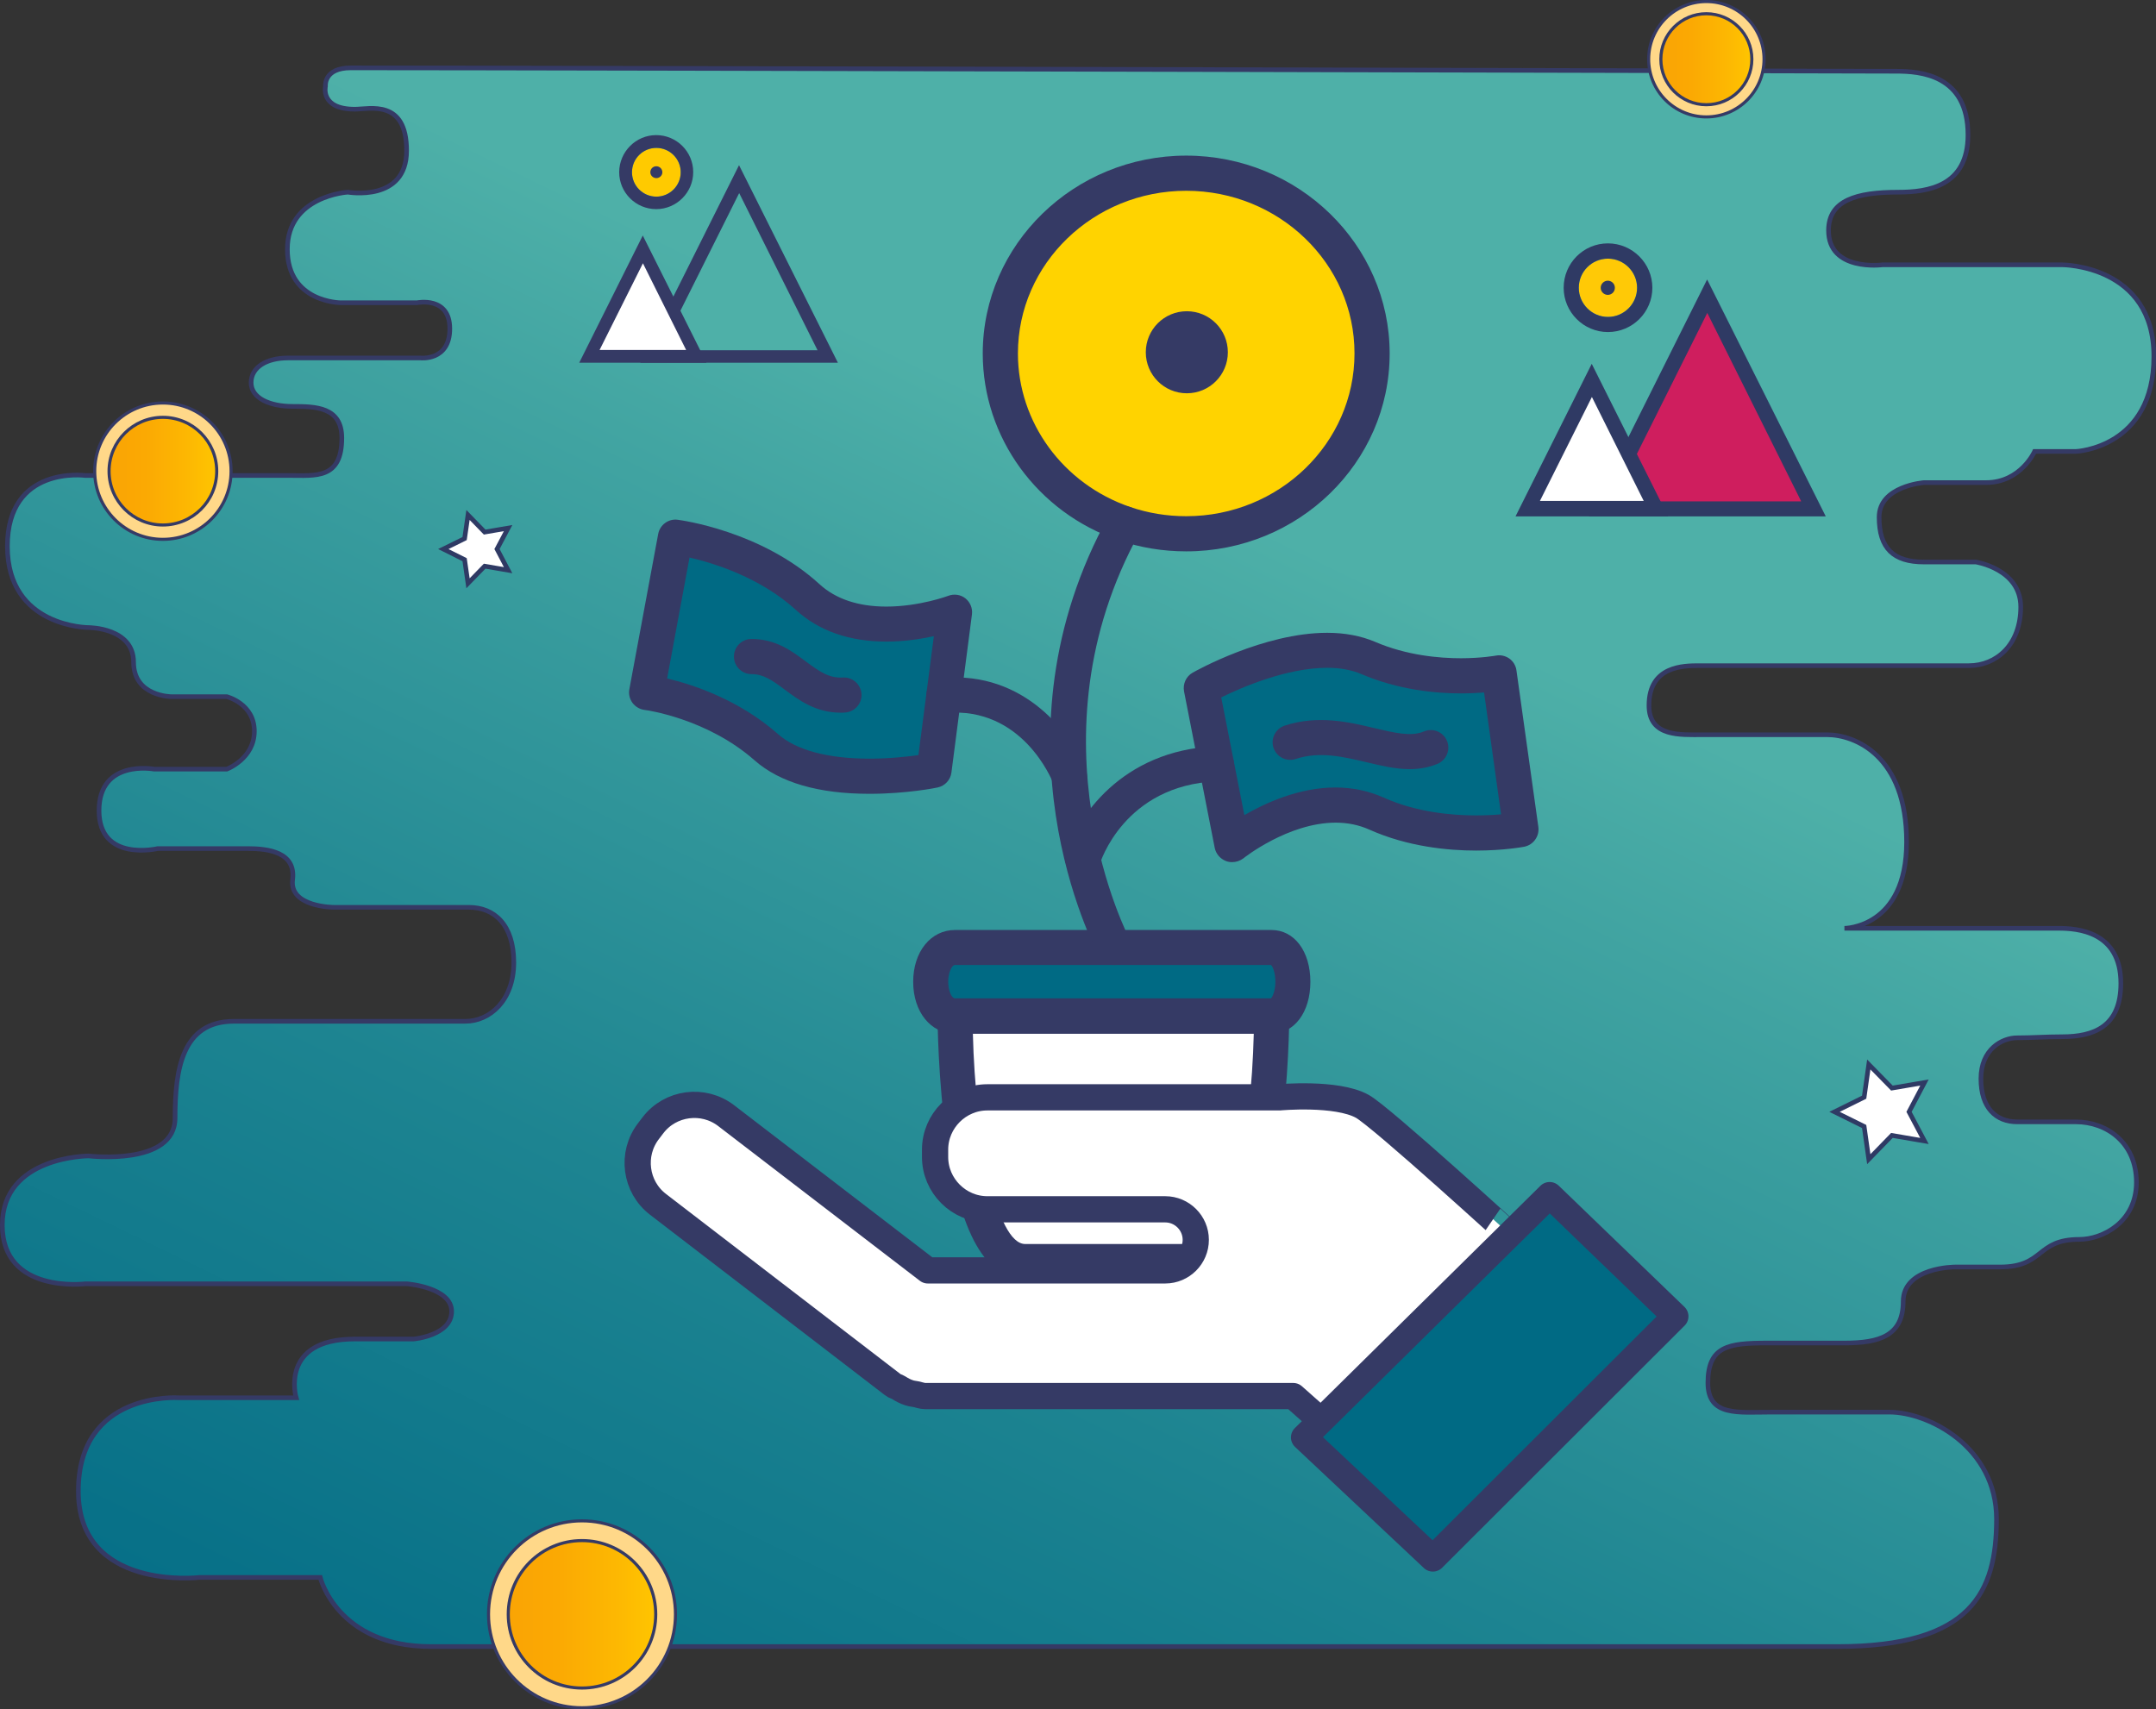 <?xml version="1.0" encoding="utf-8"?>
<!-- Generator: Adobe Illustrator 20.1.0, SVG Export Plug-In . SVG Version: 6.00 Build 0)  -->
<svg version="1.1" id="Calque_1" xmlns="http://www.w3.org/2000/svg" xmlns:xlink="http://www.w3.org/1999/xlink" x="0px" y="0px"
	 viewBox="0 0 1397.7 1108.3" style="enable-background:new 0 0 1397.7 1108.3;" xml:space="preserve">
<rect x="0" y="0" width="1397.7" height="1108.3" fill="#333333" stroke="none"/>
<style type="text/css">
	.st0{clip-path:url(#SVGID_4_);fill:url(#SVGID_5_);stroke:#353A65;stroke-width:3;stroke-miterlimit:10;}
	.st1{clip-path:url(#SVGID_4_);fill:#FFD889;}
	.st2{clip-path:url(#SVGID_4_);fill:none;stroke:#353A65;stroke-width:2;stroke-miterlimit:10;}
	.st3{clip-path:url(#SVGID_7_);fill:url(#SVGID_8_);}
	.st4{clip-path:url(#SVGID_10_);fill:none;stroke:#353A65;stroke-width:2;stroke-miterlimit:10;}
	.st5{clip-path:url(#SVGID_10_);fill:#FFD889;}
	.st6{clip-path:url(#SVGID_12_);fill:url(#SVGID_13_);}
	.st7{clip-path:url(#SVGID_15_);fill:none;stroke:#353A65;stroke-width:2;stroke-miterlimit:10;}
	.st8{clip-path:url(#SVGID_15_);fill:#FFD889;}
	.st9{clip-path:url(#SVGID_17_);fill:url(#SVGID_18_);}
	.st10{clip-path:url(#SVGID_20_);fill:none;stroke:#353A65;stroke-width:2;stroke-miterlimit:10;}
	.st11{clip-path:url(#SVGID_20_);fill:#FFFFFF;}
	.st12{clip-path:url(#SVGID_20_);fill:none;stroke:#2F3A64;stroke-width:3;stroke-miterlimit:10;}
	.st13{clip-path:url(#SVGID_20_);fill:#FFC906;}
	.st14{clip-path:url(#SVGID_20_);fill:#2F3A64;}
	.st15{clip-path:url(#SVGID_20_);fill:#CF1E5E;}
	.st16{clip-path:url(#SVGID_20_);fill:#FFCA00;}
	.st17{clip-path:url(#SVGID_20_);fill:#353A65;}
	.st18{clip-path:url(#SVGID_20_);fill:#4EB0A8;}
	.st19{clip-path:url(#SVGID_20_);fill:none;stroke:#353A65;stroke-width:4;stroke-linejoin:round;stroke-miterlimit:10;}
	.st20{clip-path:url(#SVGID_20_);fill:#006A84;}
	.st21{clip-path:url(#SVGID_20_);fill:#FFD300;}
	.st22{clip-path:url(#SVGID_20_);fill:none;stroke:#353A65;stroke-width:17;stroke-linejoin:round;stroke-miterlimit:10;}
</style>
<g>
	<defs>
		<path id="SVGID_1_" d="M211,55.7c0,0-3.5,14.9,19,14.9c9.7,0,33.6-6.7,33.6,26.9c0,33.6-38.1,26.9-38.1,26.9s-39.2,2.2-39.2,37
			c0,34.7,34.7,34.7,34.7,34.7h49.3c0,0,21.3-4.5,21.3,16.8c0,21.3-19,19-19,19h-85.9c-14,0-23.9,6-23.9,16c0,10,12,15.4,26.9,15.4
			c14.9,0,31.9,0.3,31.9,20.5c0,26.9-17,24.3-34.2,24.3H55.3c0,0-50.4-6.7-50.4,45.9c0,52.7,52.7,52.7,52.7,52.7s29.1,0,29.1,22.4
			c0,22.4,24.6,22.4,24.6,22.4h35.8c0,0,17.9,4.5,17.9,22.4c0,17.9-17.9,24.6-17.9,24.6h-47c0,0-35.8-6.7-35.8,26.9
			c0,33.6,38.1,24.6,38.1,24.6h58.3c13.4,0,31.4,2.2,29.1,20.2c-2.2,17.9,26.9,17.9,26.9,17.9H304c16.5,0,29.1,11.2,29.1,35.8
			c0,24.6-15.7,38.1-31.4,38.1H151.6c-33.6,0-38.1,31.4-38.1,62.7c0,31.4-56,24.6-56,24.6s-56,0-56,44.8s53.8,38.1,53.8,38.1h208.4
			c0,0,29.1,2.2,29.1,17.9c0,15.7-24.6,17.9-24.6,17.9H230c-49.3,0-38.1,38.1-38.1,38.1h-76.2c0,0-65-4.5-65,60.5s78.4,56,78.4,56
			h78.4c0,0,11,44.8,71.7,44.8h911.9c87.4,0,103.1-35.8,103.1-82.9c0-47-44-69.5-69.5-69.5h-76.2c-21.8,0-41.4,3-41.4-19
			c0-23.8,13.3-25.8,38.3-25.8h50.2c22.4,0,38.1-4.5,38.1-26.9c0-22.4,33.6-22.4,33.6-22.4h29.1c29.1,0,23.2-17.9,51.5-17.9
			c15,0,37-11.2,37-37c0-25.8-19.4-39.2-39.2-39.2h-38c-13.8,0-23.6-9-23.6-28s13.6-26.5,23.5-26.5c9.9,0,18.7-0.7,29.1-0.7
			c20.8,0,38.1-6.6,38.1-34.6c0-33.9-28.6-35.7-40.3-35.7h-138.9c0,0,40.3,0,40.3-56c0-56-33.7-69.5-51.5-69.5h-80.7
			c-14.4,0-34.8,1.5-34.8-19c0-25.8,22.6-25.8,32.6-25.8h174.8c17.8,0,33.6-13.4,33.6-38.1c0-24.6-29.1-29.1-29.1-29.1h-33.6
			c-19.9,0-29.1-9-29.1-29.1s29.1-22.4,29.1-22.4h40.3c22.4,0,31.4-20.2,31.4-20.2h26.9c0,0,50.4-2.2,50.4-61.6
			s-59.4-59.4-59.4-59.4h-116.5c0,0-35,4.6-35-22.3c0-19.4,18-24.7,45.2-24.7c19.3,0,45.2-3.8,45.2-37.1c0-39.2-31.3-41.3-46.5-41.3
			c-14,0-860.9-2.2-1001.9-2.2C209.7,43.8,211,55.7,211,55.7"/>
	</defs>
	<clipPath id="SVGID_2_">
		<use xlink:href="#SVGID_1_"  style="overflow:visible;"/>
	</clipPath>
</g>
<g>
	<defs>
		<rect id="SVGID_3_" x="0" width="1397.7" height="1108.3"/>
	</defs>
	<clipPath id="SVGID_4_">
		<use xlink:href="#SVGID_3_"  style="overflow:visible;"/>
	</clipPath>
	<linearGradient id="SVGID_5_" gradientUnits="userSpaceOnUse" x1="813.403" y1="338.299" x2="321.502" y2="1352.097">
		<stop  offset="0" style="stop-color:#4EB0A8"/>
		<stop  offset="0.131" style="stop-color:#40A3A1"/>
		<stop  offset="0.5" style="stop-color:#1D8491"/>
		<stop  offset="0.802" style="stop-color:#087188"/>
		<stop  offset="1" style="stop-color:#006A84"/>
	</linearGradient>
	<path class="st0" d="M1191.2,1067.6H279.3c-60.7,0-71.7-44.8-71.7-44.8h-78.4c0,0-78.4,9-78.4-56s65-60.5,65-60.5h76.2
		c0,0-11.2-38.1,38.1-38.1h38.1c0,0,24.6-2.2,24.6-17.9c0-15.7-29.1-17.9-29.1-17.9H55.3c0,0-53.8,6.7-53.8-38.1
		c0-44.8,56-44.8,56-44.8s56,6.7,56-24.6c0-31.4,4.5-62.7,38.1-62.7h150.1c15.7,0,31.4-13.4,31.4-38.1c0-24.6-12.7-35.8-29.1-35.8
		h-87.4c0,0-29.1,0-26.9-17.9c2.2-17.9-15.7-20.2-29.1-20.2h-58.3c0,0-38.1,9-38.1-24.6c0-33.6,35.8-26.9,35.8-26.9h47
		c0,0,17.9-6.7,17.9-24.6s-17.9-22.4-17.9-22.4h-35.8c0,0-24.6,0-24.6-22.4c0-22.4-29.1-22.4-29.1-22.4s-52.7,0-52.7-52.7
		c0-52.7,50.4-45.9,50.4-45.9h132.2c17.2,0,34.2,2.6,34.2-24.3c0-20.2-17-20.5-31.9-20.5c-14.9,0-26.9-5.4-26.9-15.4
		c0-10,10-16,23.9-16h85.9c0,0,19,2.2,19-19c0-21.3-21.3-16.8-21.3-16.8h-49.3c0,0-34.7,0-34.7-34.7s39.2-37,39.2-37
		s38.1,6.7,38.1-26.9c0-33.6-23.9-26.9-33.6-26.9c-22.6,0-19-14.9-19-14.9s-1.3-11.9,16.4-11.9c141,0,987.9,2.2,1001.9,2.2
		c15.3,0,46.5,2.1,46.5,41.3c0,33.3-25.9,37.1-45.2,37.1c-27.3,0-45.2,5.4-45.2,24.8c0,26.9,35,22.3,35,22.3h116.5
		c0,0,59.4,0,59.4,59.4c0,59.4-50.4,61.6-50.4,61.6h-26.9c0,0-9,20.2-31.4,20.2h-40.3c0,0-29.1,2.2-29.1,22.4
		c0,20.2,9.2,29.1,29.1,29.1h33.6c0,0,29.1,4.5,29.1,29.1c0,24.6-15.8,38.1-33.6,38.1h-174.8c-10,0-32.6,0-32.6,25.8
		c0,20.6,20.5,19,34.8,19h80.7c17.9,0,51.5,13.4,51.5,69.5c0,56-40.3,56-40.3,56h138.9c11.7,0,40.3,1.8,40.3,35.7
		c0,27.9-17.3,34.6-38.1,34.6c-10.5,0-19.2,0.7-29.1,0.7c-9.9,0-23.5,7.5-23.5,26.5c0,19,9.8,28,23.6,28h38
		c19.8,0,39.2,13.4,39.2,39.2s-22,37-37,37c-28.3,0-22.4,17.9-51.5,17.9h-29.1c0,0-33.6,0-33.6,22.4c0,22.4-15.7,26.9-38.1,26.9
		h-50.2c-24.9,0-38.3,2-38.3,25.8c0,22.1,19.7,19,41.4,19h76.2c25.4,0,69.5,22.4,69.5,69.5
		C1294.2,1031.8,1278.6,1067.6,1191.2,1067.6z"/>
	<path class="st1" d="M149.8,305.5c0,24.4-19.8,44.2-44.2,44.2s-44.2-19.8-44.2-44.2c0-24.4,19.8-44.2,44.2-44.2
		S149.8,281,149.8,305.5"/>
	<circle class="st2" cx="105.6" cy="305.5" r="44.2"/>
</g>
<g>
	<defs>
		<path id="SVGID_6_" d="M70.6,305.5c0,19.3,15.6,34.9,34.9,34.9s34.9-15.6,34.9-34.9c0-19.3-15.6-34.9-34.9-34.9
			S70.6,286.2,70.6,305.5"/>
	</defs>
	<clipPath id="SVGID_7_">
		<use xlink:href="#SVGID_6_"  style="overflow:visible;"/>
	</clipPath>
	
		<linearGradient id="SVGID_8_" gradientUnits="userSpaceOnUse" x1="3.783359e-04" y1="1108.319" x2="1" y2="1108.319" gradientTransform="matrix(69.844 0 0 -69.844 70.617 77715.391)">
		<stop  offset="0" style="stop-color:#FAA404"/>
		<stop  offset="0.337" style="stop-color:#FBA903"/>
		<stop  offset="0.743" style="stop-color:#FDB802"/>
		<stop  offset="1" style="stop-color:#FFC500"/>
	</linearGradient>
	<rect x="70.6" y="270.6" class="st3" width="69.8" height="69.8"/>
</g>
<g>
	<defs>
		<rect id="SVGID_9_" x="0" width="1397.7" height="1108.3"/>
	</defs>
	<clipPath id="SVGID_10_">
		<use xlink:href="#SVGID_9_"  style="overflow:visible;"/>
	</clipPath>
	<circle class="st4" cx="105.6" cy="305.5" r="34.9"/>
	<path class="st5" d="M1143.6,38.4c0,20.7-16.8,37.4-37.4,37.4c-20.7,0-37.4-16.8-37.4-37.4c0-20.7,16.8-37.4,37.4-37.4
		C1126.9,1,1143.6,17.8,1143.6,38.4"/>
	<circle class="st4" cx="1106.2" cy="38.4" r="37.4"/>
</g>
<g>
	<defs>
		<path id="SVGID_11_" d="M1076.7,38.4c0,16.3,13.2,29.5,29.5,29.5c16.3,0,29.5-13.2,29.5-29.5c0-16.3-13.2-29.5-29.5-29.5
			C1089.9,8.9,1076.7,22.1,1076.7,38.4"/>
	</defs>
	<clipPath id="SVGID_12_">
		<use xlink:href="#SVGID_11_"  style="overflow:visible;"/>
	</clipPath>
	
		<linearGradient id="SVGID_13_" gradientUnits="userSpaceOnUse" x1="3.703425e-04" y1="1108.319" x2="1" y2="1108.319" gradientTransform="matrix(59.091 0 0 -59.091 1076.634 65530.348)">
		<stop  offset="0" style="stop-color:#FAA404"/>
		<stop  offset="0.337" style="stop-color:#FBA903"/>
		<stop  offset="0.743" style="stop-color:#FDB802"/>
		<stop  offset="1" style="stop-color:#FFC500"/>
	</linearGradient>
	<rect x="1076.7" y="8.9" class="st6" width="59.1" height="59.1"/>
</g>
<g>
	<defs>
		<rect id="SVGID_14_" x="0" width="1397.7" height="1108.3"/>
	</defs>
	<clipPath id="SVGID_15_">
		<use xlink:href="#SVGID_14_"  style="overflow:visible;"/>
	</clipPath>
	<circle class="st7" cx="1106.2" cy="38.4" r="29.5"/>
	<path class="st8" d="M437.9,1046.7c0,33.5-27.1,60.6-60.6,60.6c-33.5,0-60.6-27.1-60.6-60.6s27.1-60.6,60.6-60.6
		C410.7,986.1,437.9,1013.2,437.9,1046.7"/>
	<circle class="st7" cx="377.3" cy="1046.7" r="60.6"/>
</g>
<g>
	<defs>
		<path id="SVGID_16_" d="M329.4,1046.7c0,26.4,21.4,47.8,47.8,47.8c26.4,0,47.8-21.4,47.8-47.8c0-26.4-21.4-47.8-47.8-47.8
			C350.9,998.9,329.4,1020.3,329.4,1046.7"/>
	</defs>
	<clipPath id="SVGID_17_">
		<use xlink:href="#SVGID_16_"  style="overflow:visible;"/>
	</clipPath>
	
		<linearGradient id="SVGID_18_" gradientUnits="userSpaceOnUse" x1="3.757793e-04" y1="1108.319" x2="1" y2="1108.319" gradientTransform="matrix(95.683 0 0 -95.683 329.395 107093.594)">
		<stop  offset="0" style="stop-color:#FAA404"/>
		<stop  offset="0.337" style="stop-color:#FBA903"/>
		<stop  offset="0.743" style="stop-color:#FDB802"/>
		<stop  offset="1" style="stop-color:#FFC500"/>
	</linearGradient>
	<rect x="329.4" y="998.9" class="st9" width="95.7" height="95.7"/>
</g>
<g>
	<defs>
		<rect id="SVGID_19_" x="0" width="1397.7" height="1108.3"/>
	</defs>
	<clipPath id="SVGID_20_">
		<use xlink:href="#SVGID_19_"  style="overflow:visible;"/>
	</clipPath>
	<circle class="st10" cx="377.3" cy="1046.7" r="47.8"/>
	<polygon class="st11" points="287.4,356 301.2,349.2 303.4,333.9 314.2,345 329.4,342.4 322.2,356 329.4,369.7 314.2,367.1 
		303.4,378.2 301.2,362.9 	"/>
	<polygon class="st12" points="287.4,356 301.2,349.2 303.4,333.9 314.2,345 329.4,342.4 322.2,356 329.4,369.7 314.2,367.1 
		303.4,378.2 301.2,362.9 	"/>
	<polygon class="st11" points="1189.3,720.9 1208.5,711.4 1211.5,690.2 1226.5,705.5 1247.6,701.9 1237.6,720.9 1247.6,739.8 
		1226.5,736.2 1211.5,751.6 1208.5,730.4 	"/>
	<polygon class="st12" points="1189.3,720.9 1208.5,711.4 1211.5,690.2 1226.5,705.5 1247.6,701.9 1237.6,720.9 1247.6,739.8 
		1226.5,736.2 1211.5,751.6 1208.5,730.4 	"/>
	<path class="st13" d="M1023.5,186.6c0,10.4,8.5,18.9,18.9,18.9c10.4,0,18.9-8.5,18.9-18.9c0-10.4-8.5-18.9-18.9-18.9
		C1031.9,167.7,1023.5,176.2,1023.5,186.6"/>
	<path class="st14" d="M1106.7,181.2l76.9,153.6H1030L1106.7,181.2z M1106.7,233.6l-38.8,77.7h77.5L1106.7,233.6z"/>
	<polygon class="st15" points="1106.8,202.9 1045.8,325.1 1167.7,325.1 	"/>
	<path class="st14" d="M1042.4,157.8c15.8,0,28.8,12.9,28.8,28.8c0,15.8-12.9,28.7-28.8,28.7c-15.8,0-28.7-12.9-28.7-28.7
		C1013.7,170.7,1026.5,157.8,1042.4,157.8 M1023.5,186.6c0,10.4,8.5,18.9,18.9,18.9c10.4,0,18.9-8.5,18.9-18.9
		c0-10.4-8.5-18.9-18.9-18.9C1031.9,167.7,1023.5,176.2,1023.5,186.6 M1037.7,186.6c0,2.5,2.1,4.6,4.6,4.6c2.5,0,4.6-2,4.6-4.6
		c0-2.6-2.1-4.6-4.6-4.6C1039.9,182,1037.7,184,1037.7,186.6"/>
	<path class="st14" d="M1031.9,235.9l49.5,98.9h-98.9L1031.9,235.9z M1031.9,269.6l-25,50h49.9L1031.9,269.6z"/>
	<polygon class="st11" points="1032,257.4 998.3,324.8 1065.6,324.8 	"/>
	<path class="st16" d="M409.7,111.7c0,8.7,7.1,15.8,15.8,15.8c8.7,0,15.8-7.1,15.8-15.8c0-8.7-7.1-15.8-15.8-15.8
		C416.7,95.9,409.7,102.9,409.7,111.7"/>
	<path class="st17" d="M479.1,107.1l64.1,128.1H415.1L479.1,107.1z M479.1,150.8l-32.3,64.8h64.7L479.1,150.8z"/>
	<polygon class="st18" points="479.2,125.2 428.3,227.1 530,227.1 	"/>
	<path class="st17" d="M425.4,87.6c13.2,0,24,10.7,24,24c0,13.2-10.8,24-24,24c-13.2,0-24-10.7-24-24
		C401.5,98.4,412.2,87.6,425.4,87.6 M409.7,111.7c0,8.7,7.1,15.8,15.8,15.8s15.8-7.1,15.8-15.8c0-8.7-7.1-15.8-15.8-15.8
		S409.7,102.9,409.7,111.7 M421.6,111.7c0,2.1,1.8,3.8,3.9,3.8c2.1,0,3.9-1.7,3.9-3.8c0-2.2-1.8-3.9-3.9-3.9
		C423.3,107.8,421.6,109.5,421.6,111.7"/>
	<path class="st17" d="M416.7,152.7l41.3,82.5h-82.5L416.7,152.7z M416.7,180.9l-20.8,41.7h41.6L416.7,180.9z"/>
	<polygon class="st11" points="416.8,170.7 388.7,226.9 444.8,226.9 	"/>
	<path class="st11" d="M824.3,658.8c0,0-0.6,159.1-45.4,159.1H664.6c-44.9,0-45.4-159.1-45.4-159.1H824.3z"/>
	<path class="st19" d="M824.3,658.8c0,0-0.6,159.1-45.4,159.1H664.6c-44.9,0-45.4-159.1-45.4-159.1H824.3z"/>
	<path class="st20" d="M824.3,658.8H619.1c-21,0-21-44.4,0-44.4h205.2C842.7,614.3,842.7,658.8,824.3,658.8"/>
	<path class="st19" d="M824.3,658.8H619.1c-21,0-21-44.4,0-44.4h205.2C842.7,614.3,842.7,658.8,824.3,658.8z"/>
	<path class="st21" d="M889.9,228.4c0,64.6-54,116.9-120.5,116.9c-14.1,0-27.5-2.3-40.1-6.6c-46.8-16-80.4-59.4-80.4-110.3
		c0-64.6,54-116.9,120.5-116.9C836,111.5,889.9,163.9,889.9,228.4"/>
	<path class="st20" d="M971.8,436.4c0,0-43,8.2-85-9.8c-41.9-18-108,19.6-108,19.6l19.9,101.5c0,0,49.4-40,93.5-20.2
		c44.1,19.9,93.8,10.4,93.8,10.4L971.8,436.4z"/>
	<path class="st19" d="M971.8,436.4c0,0-43,8.2-85-9.8c-41.9-18-108,19.6-108,19.6l19.9,101.5c0,0,49.4-40,93.5-20.2
		c44.1,19.9,93.8,10.4,93.8,10.4L971.8,436.4z"/>
	<path class="st20" d="M419.3,448.9c0,0,43.5,5.5,77.6,35.6c34.1,30.1,108.8,14.9,108.8,14.9l13.3-102.5c0,0-59.7,22.7-95.2-9.8
		c-35.5-32.5-85.7-38.9-85.7-38.9L419.3,448.9z"/>
	<path class="st19" d="M419.3,448.9c0,0,43.5,5.5,77.6,35.6c34.1,30.1,108.8,14.9,108.8,14.9l13.3-102.5c0,0-59.7,22.7-95.2-9.8
		c-35.5-32.5-85.7-38.9-85.7-38.9L419.3,448.9z"/>
	<path class="st17" d="M778.8,829.3H664.6c-25.5,0-42.1-29.2-50.8-89.3c-5.8-40.1-6-79.5-6-81.2c0-3,1.2-5.9,3.3-8.1
		c2.1-2.1,5-3.3,8.1-3.3h205.2c3,0,5.9,1.2,8.1,3.3c2.1,2.1,3.3,5,3.3,8.1c0,1.7-0.2,41-6,81.2C821,800.1,804.3,829.3,778.8,829.3
		 M630.7,670.2c1.6,66.7,15.2,136.4,33.9,136.4h114.3c18.7,0,32.3-69.7,33.9-136.4H630.7z"/>
	<path class="st17" d="M824.3,670.2H619.1c-15.7,0-27.1-14.1-27.1-33.6c0-19.5,11.4-33.6,27.1-33.6h205.2
		c14.8,0,25.2,13.8,25.2,33.6C849.5,656.3,839.1,670.2,824.3,670.2 M824.3,647.4v11.4V647.4z M619.1,625.7c-2.2,0-4.4,5.3-4.4,10.8
		c0,5.6,2.1,10.8,4.4,10.8H824c1-1,2.8-5,2.8-10.8c0-5.8-1.7-9.8-2.8-10.8H619.1z"/>
	<path class="st17" d="M722.4,625.7c-4.1,0-8-2.2-10.1-6c-3-5.7-73.4-141.1,6.7-285.7c3-5.5,10-7.5,15.5-4.4c5.5,3,7.5,10,4.4,15.5
		c-74.1,133.9-7.2,262.7-6.5,264c3,5.5,0.9,12.4-4.7,15.4C726,625.3,724.2,625.7,722.4,625.7"/>
	<path class="st17" d="M693.4,515.2c-4.6,0-8.9-2.8-10.6-7.3c-0.8-2.2-20.1-50-69.8-45.6c-6.3,0.6-11.8-4.1-12.4-10.3
		c-0.6-6.3,4.1-11.8,10.3-12.4c53.7-4.8,84.4,37.2,93.1,60.1c2.2,5.9-0.7,12.5-6.6,14.7C696.1,515,694.7,515.2,693.4,515.2"/>
	<path class="st17" d="M702,568.5c-1.1,0-2.1-0.1-3.2-0.5c-6-1.8-9.5-8.1-7.7-14.1c6.7-23.1,35.7-67.5,97-70
		c6.3-0.3,11.6,4.6,11.8,10.9c0.3,6.3-4.6,11.6-10.9,11.8c-60.4,2.4-75.9,53.1-76,53.6C711.4,565.2,706.9,568.5,702,568.5"/>
	<path class="st17" d="M769,357.5c-15,0-29.7-2.4-43.8-7.2c-52.7-18-88.1-66.7-88.1-121.1c0-70.7,59.2-128.3,131.9-128.3
		s131.9,57.6,131.9,128.3C900.9,300,841.8,357.5,769,357.5 M769,123.7c-60.2,0-109.1,47.3-109.1,105.5c0,44.6,29.2,84.6,72.7,99.5
		c11.7,4,23.9,6,36.4,6c60.2,0,109.1-47.3,109.1-105.5C878.2,171,829.2,123.7,769,123.7"/>
	<path class="st17" d="M798.7,559c-1.3,0-2.6-0.2-3.9-0.7c-3.7-1.4-6.5-4.6-7.3-8.5l-19.9-101.5c-0.9-4.8,1.3-9.7,5.5-12.1
		c1.9-1.1,46.1-25.9,87.3-25.9c11.5,0,21.9,2,30.9,5.8c20.6,8.9,41.8,10.7,55.8,10.7c13.4,0,22.5-1.7,22.6-1.7
		c3.1-0.6,6.2,0.1,8.8,1.9c2.5,1.8,4.2,4.6,4.6,7.7l14.2,101.5c0.8,6-3.2,11.6-9.1,12.8c-0.5,0.1-13.2,2.5-31.3,2.5h0
		c-17.8,0-44.2-2.4-69.2-13.6c-6.7-3-14-4.5-21.8-4.5c-30.7,0-59.6,22.9-59.9,23.2C803.8,558.2,801.3,559,798.7,559 M865.7,510.6
		c11.1,0,21.5,2.2,31.2,6.5c21.3,9.6,44.3,11.6,59.9,11.6h0c6.3,0,11.9-0.3,16.3-0.7l-11-79c-4.1,0.3-9.2,0.6-14.9,0.6
		c-16.2,0-40.6-2.2-64.8-12.6c-6.1-2.6-13.5-4-21.9-4c-26.4,0-55.6,12.7-68.8,19.2l15,76.3C820.4,520.6,842.1,510.6,865.7,510.6"/>
	<path class="st17" d="M563.7,514.7L563.7,514.7c-33.1,0-58.1-7.3-74.4-21.6c-31.1-27.5-71.1-32.8-71.5-32.8
		c-3.1-0.4-5.9-2.1-7.8-4.6c-1.8-2.5-2.6-5.7-2-8.8l18.7-100.7c1.1-5.9,6.7-10,12.6-9.2c2.2,0.3,54.2,7.2,92,41.8
		c10.5,9.6,25.1,14.5,43.3,14.5c21.4,0,40-6.9,40.2-7c3.7-1.4,8-0.8,11.1,1.7c3.1,2.5,4.7,6.4,4.2,10.4l-13.3,102.5
		c-0.6,4.8-4.2,8.7-9,9.7C607.1,510.8,587.7,514.7,563.7,514.7 M432.5,439.9c16.3,3.9,46.3,13.5,71.9,36.1
		c11.8,10.4,32.3,15.9,59.3,15.9c12.9,0,24.5-1.3,31.7-2.3l10-77.1c-8.4,1.8-19.1,3.5-30.7,3.5c-24.1,0-43.8-6.9-58.7-20.5
		c-23.1-21.1-53.3-30.4-69-34L432.5,439.9z"/>
	<path class="st17" d="M545,462.1c-16.2,0-27.2-8.2-36.2-14.9c-8.4-6.3-14-10.1-21.6-10.1c-6.3,0-11.4-5.1-11.4-11.4
		c0-6.3,5.1-11.4,11.4-11.4c15.6,0,26,7.7,35.2,14.6c9.1,6.7,15.1,10.9,24.1,10.4c6.2-0.4,11.6,4.5,12,10.7
		c0.4,6.3-4.5,11.6-10.7,12C546.8,462.1,545.9,462.1,545,462.1"/>
	<path class="st17" d="M913.9,498.7c-9.4,0-18.8-2.3-28.1-4.5c-14.9-3.5-30.2-7.2-45.8-2.1c-6,2-12.4-1.3-14.4-7.2
		c-2-6,1.3-12.4,7.2-14.4c21.7-7.1,41.9-2.3,58.2,1.6c12.8,3,23.8,5.7,32,2.2c5.8-2.5,12.5,0.2,15,5.9c2.5,5.8-0.2,12.5-5.9,15
		C926.1,497.7,920,498.7,913.9,498.7"/>
	<path class="st11" d="M883.1,717.3c-16.7-9.2-53.6-5.8-53.6-5.8H640.1c-18.6,0-33.9,15.3-33.9,33.9v4.8c0,18.6,15.3,33.9,33.9,33.9
		h110.6h4.7c10.9,0,19.8,8.9,19.8,19.8s-8.9,19.8-19.8,19.8h-3H626h-24.5L470.8,723.4c-14.8-11.4-36.2-8.6-47.5,6.2l-2.9,3.8
		c-11.4,14.8-8.6,36.2,6.2,47.5l152.3,117c1.1,0.9,2.5,1.1,3.6,1.8c2.2,1.4,4.4,2.6,7,3.4c1.5,0.5,2.9,0.6,4.4,0.9
		c2,0.4,3.9,1.2,6,1.2h238.5l22.1,19.6l122.2-120.9C982.7,803.9,895.2,723.9,883.1,717.3"/>
	<path class="st22" d="M883.1,717.3c-16.7-9.2-53.6-5.8-53.6-5.8H640.1c-18.6,0-33.9,15.3-33.9,33.9v4.8c0,18.6,15.3,33.9,33.9,33.9
		h110.6h4.7c10.9,0,19.8,8.9,19.8,19.8s-8.9,19.8-19.8,19.8h-3H626h-24.5L470.8,723.4c-14.8-11.4-36.2-8.6-47.5,6.2l-2.9,3.8
		c-11.4,14.8-8.6,36.2,6.2,47.5l152.3,117c1.1,0.9,2.5,1.1,3.6,1.8c2.2,1.4,4.4,2.6,7,3.4c1.5,0.5,2.9,0.6,4.4,0.9
		c2,0.4,3.9,1.2,6,1.2h238.5l22.1,19.6l122.2-120.9C982.7,803.9,895.2,723.9,883.1,717.3z"/>
	<polygon class="st20" points="845.4,932 1004.6,774.9 1086.1,853.5 928.9,1010.5 	"/>
	<polygon class="st22" points="845.4,932 1004.6,774.9 1086.1,853.5 928.9,1010.5 	"/>
	<path class="st17" d="M796,228.4c0,14.7-11.9,26.6-26.6,26.6c-14.7,0-26.6-11.9-26.6-26.6c0-14.7,11.9-26.6,26.6-26.6
		C784.1,201.8,796,213.7,796,228.4"/>
</g>
</svg>
